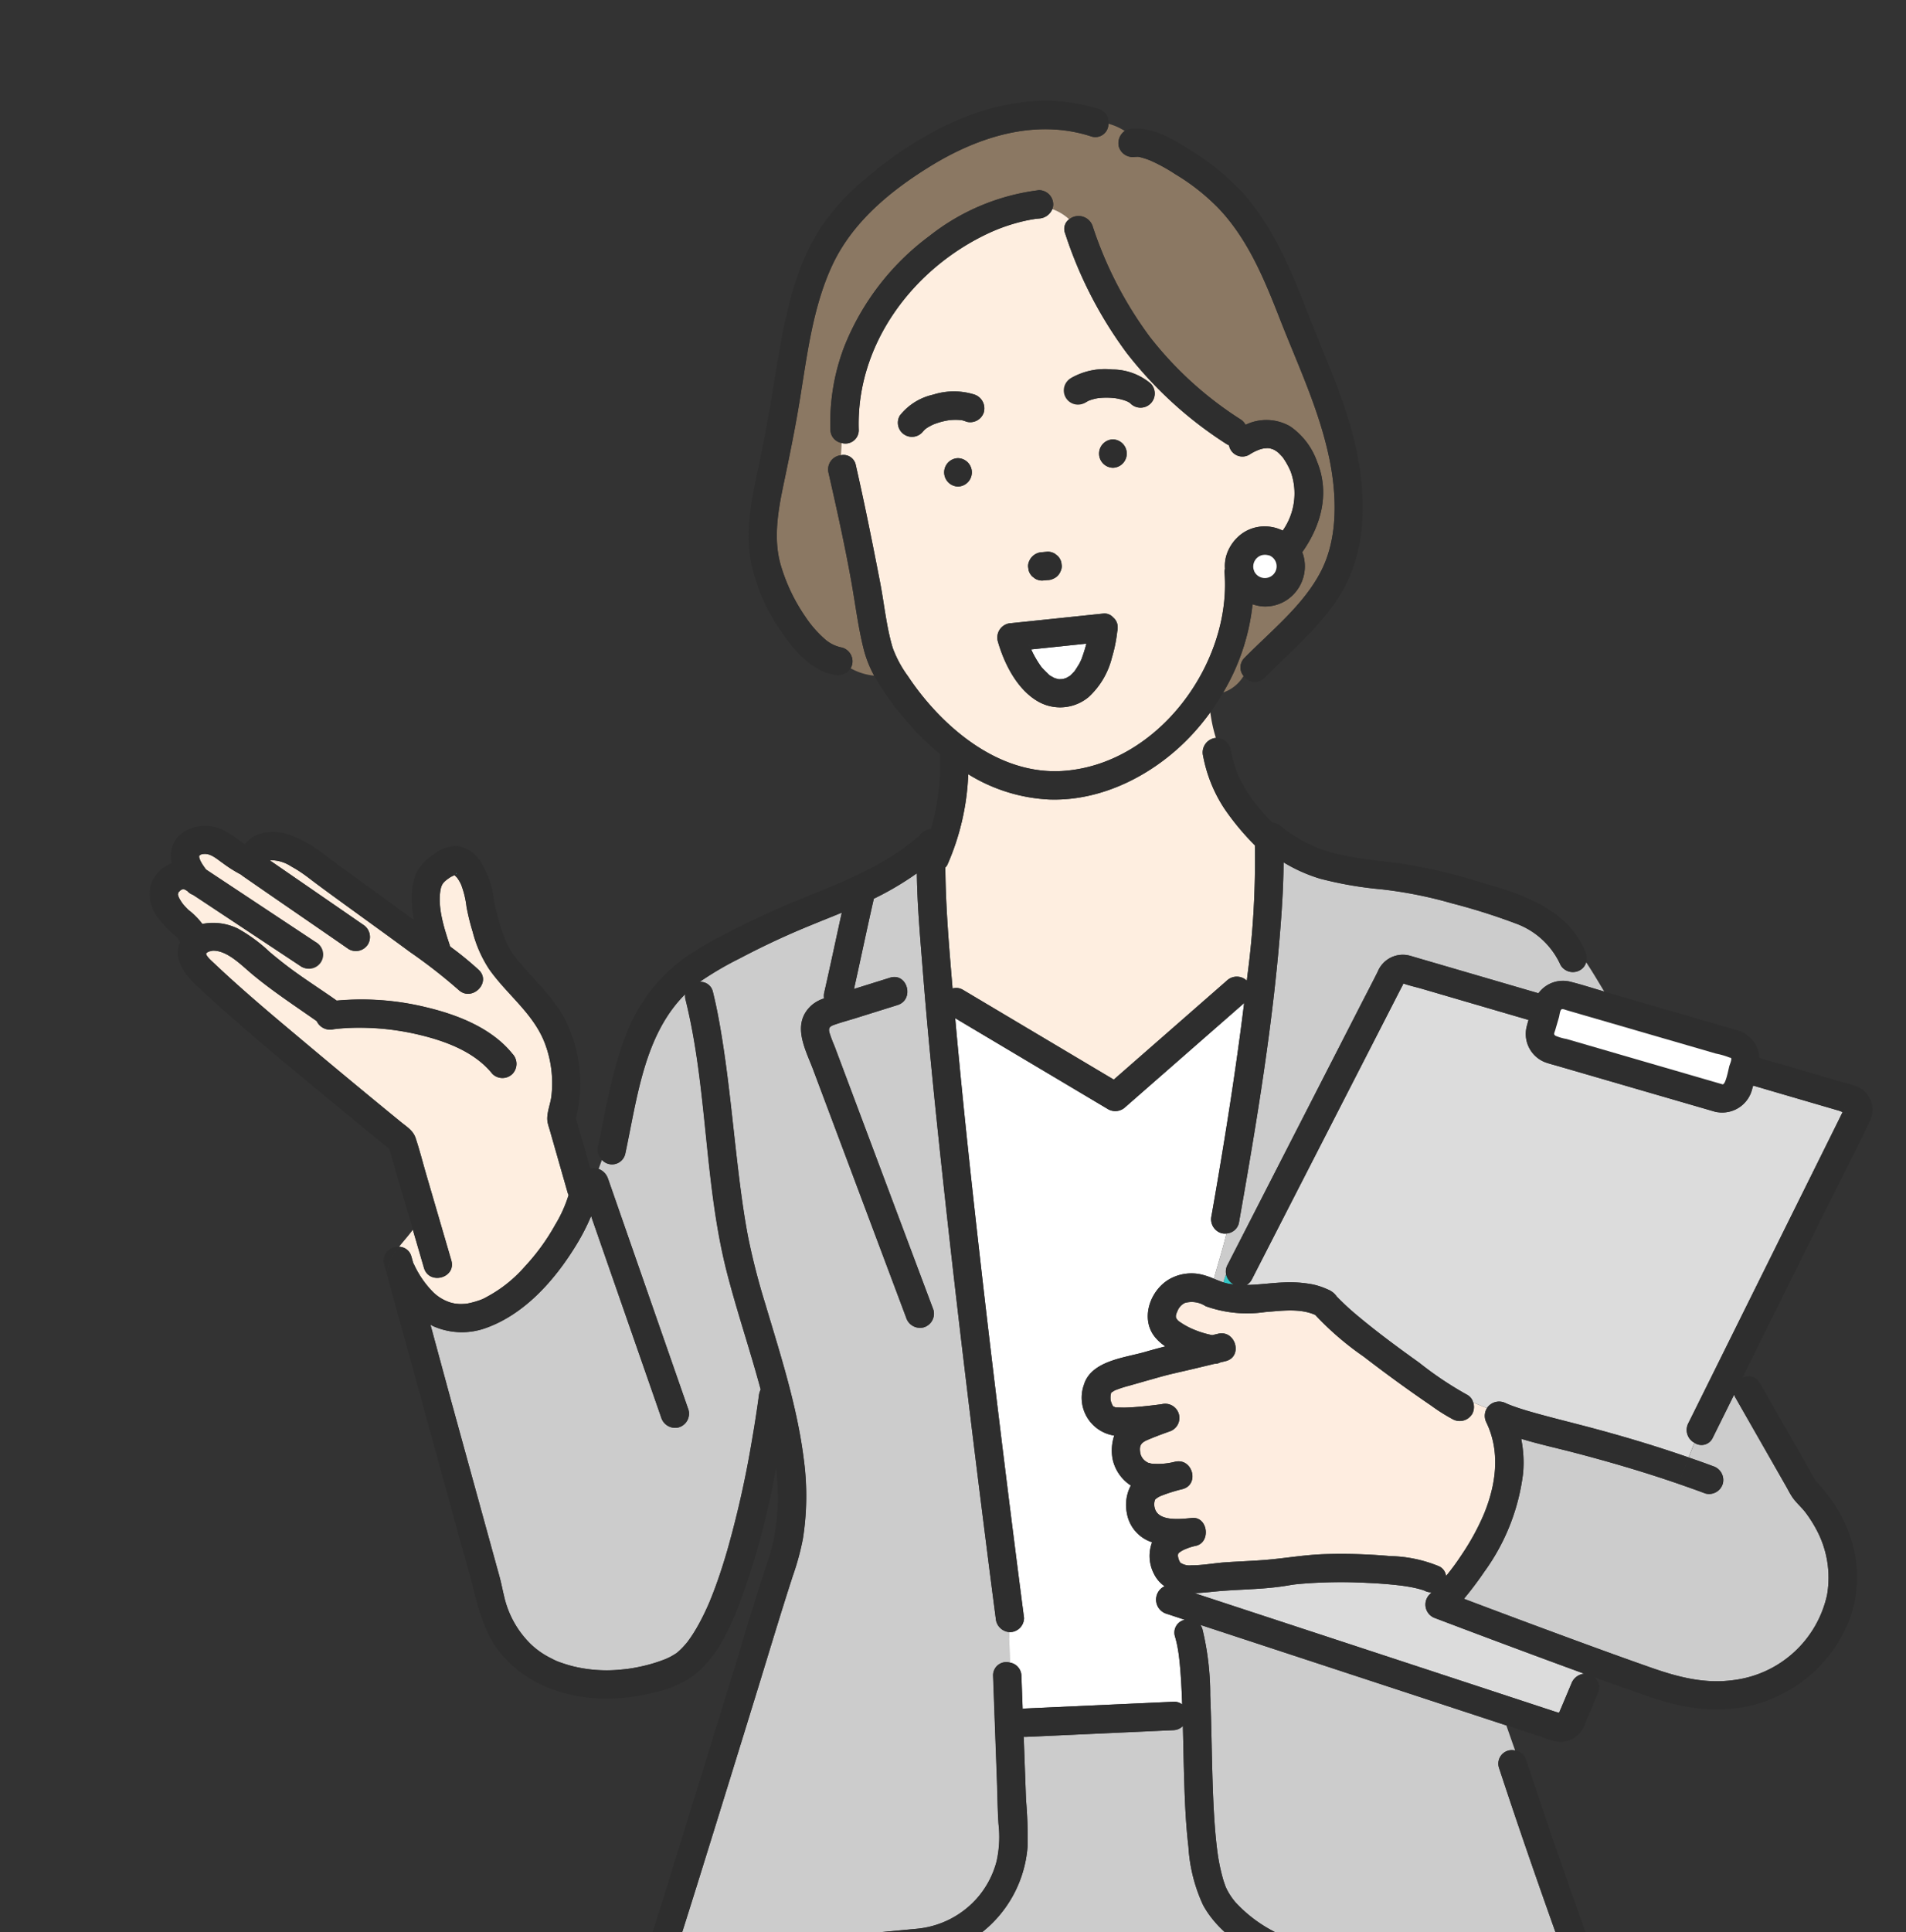 <svg xmlns="http://www.w3.org/2000/svg" xmlns:xlink="http://www.w3.org/1999/xlink" width="227" height="230" viewBox="0 0 227 230"><rect x="0" y="0" width="227" height="230" fill="#333333" stroke="none"/><defs><clipPath id="a"><rect width="227" height="230" transform="translate(1213 3827)" fill="#fff" stroke="#707070" stroke-width="1"/></clipPath><clipPath id="b"><rect width="205.185" height="246.706" fill="none"/></clipPath></defs><g transform="translate(-1213 -3827)" clip-path="url(#a)"><g transform="translate(1230.814 3839)"><g clip-path="url(#b)"><path d="M182.177,58.107c-.048.019-.1.04-.145.055l.1-.031.031-.017.013-.006" transform="translate(-70.28 -22.434)" fill="#33c8c8"/><path d="M170.671,105.592c-.033-.2-.088-.254-.082-.2a1.479,1.479,0,0,1,.067.167l.015.032" transform="translate(-65.862 -40.683)" fill="#33c8c8"/><path d="M182.328,58.058c.022-.008.044-.013.066-.02a.447.447,0,0,0-.126.042l.06-.023" transform="translate(-70.371 -22.408)" fill="#33c8c8"/><path d="M172.976,109.742c-.079-.1-.048-.061,0,0" transform="translate(-66.765 -42.345)" fill="#33c8c8"/><path d="M171.847,107.457c.1.151.2.3.3.446.037.053.077.106.115.158.017.021.033.041.047.056.274.31.563.584.858.871.007.007.01.014.017.02.049.032.1.061.141.087.143.093.3.161.444.254.088.025.174.06.262.083.066.018.133.031.2.049l.087.024c.147,0,.374-.018.411-.017.06-.013.12-.023.178-.038.1-.024.2-.066.294-.091.128-.077.262-.148.391-.224.017-.009.025-.011.039-.018.036-.03.071-.064.088-.082.131-.13.266-.254.389-.392.018-.021.046-.047.074-.073s.053-.077.074-.107c.1-.16.212-.317.309-.482a4.624,4.624,0,0,0,.5-.987c-.143.506.052-.146.1-.277.058-.161.114-.323.166-.486q.148-.465.267-.939a.213.213,0,0,1,.006-.023l-6.566.686c.079.168.152.339.238.5.177.341.367.675.573,1" transform="translate(-66.034 -40.643)" fill="#fff"/><path d="M231.437,291.565a1.71,1.71,0,0,1-.745-2.822c.088-.087.17-.18.257-.269a1.714,1.714,0,0,1-.826-.193l-.041-.023c-.064-.015-.134-.049-.2-.067-.221-.066-.441-.13-.665-.184-.563-.136-1.136-.232-1.71-.314l-.331-.043-.374-.042c-.392-.044-.786-.08-1.179-.114q-1.158-.1-2.319-.147a57.734,57.734,0,0,0-8.088.124c-.169.017-.337.035-.506.053-.023,0-.2.026-.281.036-.194.029-.387.062-.58.095-.853.142-1.713.245-2.574.317-1.821.154-3.648.2-5.469.344-.968.079-2.042.223-3.1.248l4.227,1.389,27.576,9.058,10.039,3.3,1.22.4c.047.015.224.052.365.1.118-.284.244-.565.362-.847l1.081-2.572a1.832,1.832,0,0,1,1.542-1.233q-2.166-.791-4.329-1.589-6.69-2.472-13.359-5" transform="translate(-78.264 -110.909)" fill="#dcdcdc"/><path d="M186.631,250.264c.053-.076.029-.043,0,0" transform="translate(-72.056 -96.606)" fill="#33c8c8"/><path d="M59.37,149.838c.044.034.074.053.069.025,0,.02.176-.387-.069-.025" transform="translate(-22.922 -57.792)" fill="#33c8c8"/><path d="M100.03,302.17c-.185.076-.078.034,0,0" transform="translate(-38.581 -116.664)" fill="#33c8c8"/><path d="M203.851,295.542a1.759,1.759,0,0,1,.245.5,33.268,33.268,0,0,1,.931,7.9c.146,3.4.17,6.805.279,10.207.048,1.506.11,3.012.209,4.517.047.723.1,1.446.172,2.167q.05.516.109,1.03c.017.152.036.3.054.455.009.064.014.106.017.138s.009.064.018.121a22.665,22.665,0,0,0,.675,3.259c.077.258.167.51.255.764.012.037.056.138.082.2s.055.123.085.183a7.775,7.775,0,0,0,1.106,1.647,16.6,16.6,0,0,0,4.458,3.386c.671.378,1.35.745,2.049,1.069l.055.025.023.009c.118.047.236.094.355.138.244.093.491.178.738.259a28.984,28.984,0,0,0,7.415,1.278,96.257,96.257,0,0,0,16.964-.621q1.721-.19,3.438-.42l.568-.078.64-.091q.572-.083,1.144-.17c.211-.033.421-.071.632-.1-2.468-6.894-4.87-13.814-7.155-20.771a1.607,1.607,0,0,1,1.928-2.038l-1.047-2.989-21.623-7.1-14.816-4.867" transform="translate(-78.704 -114.105)" fill="#ccc"/><path d="M140.226,238.446c-.006-.044-.011-.087-.017-.131q-.626-4.746-1.22-9.5-1.27-10.026-2.471-20.062-1.472-12.3-2.8-24.62c-.814-7.613-1.585-15.234-2.183-22.867-.3-3.795-.648-7.641-.7-11.47a36.077,36.077,0,0,1-5.124,3.024c0,.007,0,.013,0,.02-.816,3.567-1.559,7.151-2.357,10.723l4.28-1.338c2.082-.651,2.965,2.61.9,3.256l-5.036,1.575c-.855.267-1.734.5-2.575.8-.457.168-.632.373-.5.883a16.052,16.052,0,0,0,.6,1.6l1.444,3.848q2.119,5.65,4.239,11.3l6.111,16.29a1.7,1.7,0,0,1-1.179,2.077,1.735,1.735,0,0,1-2.077-1.179l-2.472-6.589-8.593-22.9c-.914-2.438-2.627-5.406-.24-7.638a4.209,4.209,0,0,1,1.533-.859,1.838,1.838,0,0,1,.021-.7c.724-3.164,1.394-6.339,2.09-9.509-2.133.873-4.281,1.709-6.387,2.645q-2.951,1.313-5.809,2.822a38.833,38.833,0,0,0-4.733,2.778,1.5,1.5,0,0,1,1.58,1.2c.292,1.177.537,2.364.753,3.558,1.045,5.8,1.546,11.7,2.248,17.549.324,2.694.68,5.387,1.188,8.054a81.491,81.491,0,0,0,2.052,7.986c1.818,6.11,3.8,12.194,4.59,18.545a32.692,32.692,0,0,1-.11,9.374,30.771,30.771,0,0,1-1.216,4.473c-1.509,4.648-2.9,9.336-4.343,14.005q-3.313,10.735-6.646,21.463-1.261,4.046-2.543,8.086c-.113.355-.22.721-.328,1.091.548-.04,1.1-.076,1.637-.127l7.331-.687,15.74-1.476c1.323-.124,2.645-.245,3.968-.372a10.921,10.921,0,0,0,7.021-3.5,10.735,10.735,0,0,0,2.453-4.545,13.309,13.309,0,0,0,.227-4.409c-.115-1.7-.125-3.409-.187-5.108l-.46-12.531a1.571,1.571,0,0,1,1.983-1.593l-.066-3.635a1.752,1.752,0,0,1-1.608-1.68" transform="translate(-39.453 -57.836)" fill="#ccc"/><path d="M33.311,194.008c.029.1.056.21.087.314.041.143.08.287.122.43.018.032.039.056.056.09a11.6,11.6,0,0,0,2.283,3.339,5.164,5.164,0,0,0,2.135,1.279,5.874,5.874,0,0,0,.61.13c.07,0,.314.026.386.029.219.007.439,0,.658-.014.086-.006.171-.015.256-.023l.031-.007a9.536,9.536,0,0,0,1.328-.349,4.555,4.555,0,0,0,.991-.435,15.974,15.974,0,0,0,4.564-3.636,25.3,25.3,0,0,0,3.594-4.935,15.86,15.86,0,0,0,1.616-3.578,1.87,1.87,0,0,1-.123-.311q-1.047-3.667-2.095-7.333c-.088-.309-.194-.618-.266-.932-.235-1.026.333-2.2.442-3.235a13.368,13.368,0,0,0-.864-6.453c-1.395-3.434-4.469-5.646-6.555-8.615a14.787,14.787,0,0,1-1.963-4.455,27.619,27.619,0,0,1-.731-2.952,10.935,10.935,0,0,0-.641-2.658,4.565,4.565,0,0,0-.454-.786c-.082-.115-.233-.238-.338-.359-.149.093-.409.193-.5.257-.8.541-1.052.791-1.184,1.6-.342,2.106.488,4.6,1.172,6.662a39.031,39.031,0,0,1,3.384,2.763c1.591,1.489-.8,3.871-2.388,2.388a63.585,63.585,0,0,0-5.8-4.52c-3.445-2.543-6.935-5.025-10.386-7.562-.537-.395-1.071-.793-1.6-1.2l-.085-.066-.042-.031c-.079-.059-.158-.118-.237-.176-.171-.125-.344-.248-.519-.367a14.943,14.943,0,0,0-1.279-.785,4.393,4.393,0,0,0-2.5-.729c.018,0,0,0-.033.015,3.7,2.556,7.4,5.095,11.1,7.655a1.722,1.722,0,0,1,.606,2.31,1.7,1.7,0,0,1-2.31.605c-4.19-2.9-8.4-5.778-12.588-8.684A2.1,2.1,0,0,1,13,148.5a16.019,16.019,0,0,1-2.13-1.34c-.767-.535-1.5-1.228-2.36-1.111a.729.729,0,0,0-.519.224c.06-.045.051.212,0,.063a4.947,4.947,0,0,0,.176.5,5.256,5.256,0,0,0,.284.494c.025.041.252.362.274.4.047.059.1.115.145.171l0,0,1.092.723,11.93,7.9a1.689,1.689,0,1,1-1.7,2.915l-1.753-1.162-7.369-4.882-3.114-2.063L7.28,150.9a1.645,1.645,0,0,1-.655-.435l-.013-.015-.053-.035c-.07-.045-.142-.087-.215-.126l-.04-.02-.157-.041H6.14l-.054,0c-.037.012-.081.026-.123.037L5.9,150.3a.326.326,0,0,1-.107.064c-.1.092-.217.214-.222.219s-.017.021-.026.031l-.008.016a.456.456,0,0,1-.05.191c0,.006,0,.014,0,.021.014.064.027.128.045.19.014.044.03.09.046.135.034.068.066.138.1.2a5.474,5.474,0,0,0,.352.553l.019.026,0,.006c.072.082.141.167.213.249.15.169.306.332.468.489a8.674,8.674,0,0,1,1.669,1.678,6.715,6.715,0,0,1,4.243.562,18.717,18.717,0,0,1,3.8,2.8c.946.793,1.911,1.561,2.911,2.284,1.656,1.2,3.381,2.3,5.049,3.482a32.381,32.381,0,0,1,10.684.8c3.714.884,7.782,2.472,10.245,5.533a1.729,1.729,0,0,1,0,2.388,1.7,1.7,0,0,1-2.388,0c-2.1-2.613-5.493-3.888-8.755-4.665a30.584,30.584,0,0,0-5.471-.789c-.839-.045-1.68-.057-2.52-.031-.424.014-.848.037-1.271.072-.187.016-.373.035-.559.054l-.22.026-.13.019a1.758,1.758,0,0,1-2-.969c-2.578-1.808-5.2-3.526-7.633-5.541-1.338-1.108-3.042-2.922-4.785-2.842.02.009-.261.058-.4.091-.039.02-.118.056-.135.065-.088.044-.221.191-.21.125h0c-.088.311.643.933.883,1.16,3.7,3.512,7.651,6.778,11.558,10.058q5.347,4.488,10.757,8.9c.7.57,1.446,1.006,1.743,1.9.479,1.44.854,2.924,1.279,4.38l2.974,10.185c.611,2.093-2.648,2.979-3.256.9l-.533-1.828-.788-2.7c-.52.712-1.108,1.351-1.631,2.015a1.539,1.539,0,0,1,1.457,1.189" transform="translate(-2.118 -56.383)" fill="#feeee0"/><path d="M208.644,227.572a5.313,5.313,0,0,0-.32.957,5.175,5.175,0,0,0,.6.156c.205.039.413.063.622.087a1.836,1.836,0,0,1-.9-1.2" transform="translate(-80.431 -87.862)" fill="#33c8c8"/><path d="M187.993,202.35a1.736,1.736,0,0,1-1.179-2.077q.855-4.842,1.64-9.7c.836-5.192,1.606-10.4,2.245-15.618l-1.507,1.319-12.639,11.06a1.736,1.736,0,0,1-2.046.264l-2.365-1.408-15.855-9.433c.6,6.722,1.289,13.436,2.02,20.144q1.331,12.209,2.814,24.4,1.152,9.549,2.367,19.09.495,3.883,1,7.765a1.7,1.7,0,0,1-1.688,1.688c-.028,0-.053-.007-.08-.008l.066,3.635a1.629,1.629,0,0,1,1.394,1.593l.013.34q.065,1.793.131,3.585a1.869,1.869,0,0,1,.352-.051l2.234-.1,15.362-.7a1.517,1.517,0,0,1,1.053.32c-.018-.487-.034-.974-.056-1.461-.06-1.293-.138-2.586-.279-3.873-.018-.172-.039-.343-.061-.515-.01-.077-.029-.211-.033-.238-.036-.228-.072-.457-.114-.684a13.208,13.208,0,0,0-.306-1.3,1.561,1.561,0,0,1,1.158-2.01l-2.249-.739a1.761,1.761,0,0,1-.157-3.252,3.909,3.909,0,0,1-1.3-1.553,4.6,4.6,0,0,1-.184-3.684,4.411,4.411,0,0,1-3.009-3.489,4.951,4.951,0,0,1,.477-3.266,4.987,4.987,0,0,1-2.179-3.186,5.623,5.623,0,0,1,.2-2.759,4.56,4.56,0,0,1-3.617-6.019c.853-2.9,4.868-3.234,7.32-3.948.791-.231,1.588-.443,2.388-.648a5.611,5.611,0,0,1-1.248-1.123c-1.821-2.272-.483-5.8,1.974-7.012a5.336,5.336,0,0,1,3.612-.413,8.973,8.973,0,0,1,1.44.494c.471-1.753,1.055-3.533,1.492-5.393a1.613,1.613,0,0,1-.594-.039" transform="translate(-60.34 -67.55)" fill="#fff"/><path d="M166.886,128.971a20.148,20.148,0,0,1-9.782-3.017,29.358,29.358,0,0,1-2.472,10.745,1.214,1.214,0,0,1-.255.356c.034,4.805.46,9.624.861,14.4a1.544,1.544,0,0,1,1.271.182l2.366,1.407,15.561,9.258.818-.716,12.639-11.059a1.721,1.721,0,0,1,2.388,0c.023-.209.052-.419.075-.628a103.568,103.568,0,0,0,.885-15.489,30.847,30.847,0,0,1-3.586-4.3,17.132,17.132,0,0,1-2.578-6.341,1.733,1.733,0,0,1,1.179-2.077,1.377,1.377,0,0,1,.341-.06,17.809,17.809,0,0,1-.663-3.044,28.69,28.69,0,0,1-2.052,2.516c-4.275,4.671-10.541,8.039-16.994,7.861" transform="translate(-59.602 -45.787)" fill="#feeee0"/><path d="M187.443,44.114c-1.2-5.685-3.723-10.992-5.83-16.377-1.838-4.7-3.825-9.579-7.374-13.271a25.421,25.421,0,0,0-5.1-4.008,20.507,20.507,0,0,0-2.97-1.629,8.95,8.95,0,0,0-1.233-.4c-.074-.018-.149-.032-.224-.044h-.044c-.15,0-.532.042-.176-.02a1.726,1.726,0,0,1-2.077-1.179,1.794,1.794,0,0,1,.7-1.877,6.76,6.76,0,0,0-1.941-.854,1.558,1.558,0,0,1-2.058,1.5c-6.606-2.152-13.442.033-19.152,3.549-4.754,2.927-9.283,6.647-11.68,11.793-2.355,5.055-3.011,10.839-3.906,16.284-.551,3.348-1.235,6.652-1.93,9.972-.63,3.017-1.173,6.252-.343,9.285a21.415,21.415,0,0,0,2.969,6.288A13.311,13.311,0,0,0,127.29,65.7a4.336,4.336,0,0,0,2.172,1.113,1.7,1.7,0,0,1,1.179,2.076,1.647,1.647,0,0,1-.166.387,7.117,7.117,0,0,0,2.8.879,13.659,13.659,0,0,1-1.208-3.009c-.684-2.661-1.017-5.437-1.5-8.142-.78-4.359-1.743-8.691-2.728-13.008a1.7,1.7,0,0,1,1.492-2.081c.021-.486.05-.971.076-1.457a1.613,1.613,0,0,1-1.336-1.581,25.277,25.277,0,0,1,1.64-9.865,30.364,30.364,0,0,1,10.138-13.185,26.169,26.169,0,0,1,13.067-5.465,1.7,1.7,0,0,1,1.688,1.688,1.623,1.623,0,0,1-.1.559,5.913,5.913,0,0,1,2.017,1.214,1.772,1.772,0,0,1,2.769.791,46.3,46.3,0,0,0,6.812,13.2,42.925,42.925,0,0,0,10.826,9.843,1.694,1.694,0,0,1,.587.64,5.677,5.677,0,0,1,5.316.188,8.567,8.567,0,0,1,3.194,4.18c1.57,3.807.462,7.657-1.767,10.808a1.951,1.951,0,0,1,.085.19,4.81,4.81,0,0,1-2.114,5.612,4.677,4.677,0,0,1-2.728.637,5.228,5.228,0,0,1-1.152-.252,25.88,25.88,0,0,1-3.5,10.5,4.521,4.521,0,0,0,2.424-1.966,1.582,1.582,0,0,1,.121-2.157c3.213-3.271,7.012-6.262,9.1-10.3,2.071-4.017,1.9-9.168.957-13.614" transform="translate(-46.983 -1.722)" fill="#8b7863"/><path d="M159.3,20.989a1.818,1.818,0,0,1-1.585,1.129q-.2.019-.4.042c-.06.008-.146.02-.181.026-.244.041-.487.082-.729.13-.559.112-1.113.25-1.66.411a21.29,21.29,0,0,0-3.107,1.171c-8.952,4.21-15.716,13.191-15.393,23.359a1.584,1.584,0,0,1-2.041,1.581c-.026.486-.055.972-.076,1.457a1.484,1.484,0,0,1,1.764,1.183c1.054,4.617,1.98,9.253,2.883,13.9.506,2.607.749,5.309,1.513,7.857a13.615,13.615,0,0,0,1.813,3.362,31.866,31.866,0,0,0,2.812,3.637c3.98,4.436,9.464,8.061,15.652,7.646,11.284-.757,20.084-12.755,19.246-23.622a1.314,1.314,0,0,1,.049-.44,4.386,4.386,0,0,1,.245-1.829,5.067,5.067,0,0,1,1.863-2.419,4.651,4.651,0,0,1,2.689-.8,4.856,4.856,0,0,1,2.081.5,7.675,7.675,0,0,0,.964-6.989c-.015-.039-.029-.076-.042-.107-.058-.126-.114-.252-.176-.376a8.877,8.877,0,0,0-.448-.809c-.078-.125-.16-.247-.244-.368a.577.577,0,0,1-.055-.086c-.018-.018-.045-.045-.095-.1-.119-.126-.239-.252-.36-.376-.03-.031-.151-.13-.2-.173-.095-.065-.19-.128-.289-.188-.05-.029-.169-.083-.22-.108a3.977,3.977,0,0,0-.436-.125h0c-.091-.007-.182-.012-.274-.012-.007,0-.274.024-.319.021a4.458,4.458,0,0,0-.5.122,5.544,5.544,0,0,0-1.26.619,1.621,1.621,0,0,1-2.442-1.1,1.847,1.847,0,0,1-.325-.169,47.2,47.2,0,0,1-11.893-10.864,49.477,49.477,0,0,1-7.3-14.195,1.421,1.421,0,0,1,.487-1.688,5.911,5.911,0,0,0-2.017-1.213M148.071,54.027a1.689,1.689,0,0,1,0-3.377,1.689,1.689,0,0,1,0,3.377m3.089-8.894a1.7,1.7,0,0,1-2.077,1.179,4,4,0,0,0-.646-.2c-.015,0-.042,0-.1,0-.074,0-.148-.012-.223-.016q-.227-.012-.456-.008c-.155,0-.311.01-.465.023-.066,0-.132.012-.2.019-.3.054-.6.109-.894.188a8.912,8.912,0,0,0-.917.3l-.1.043q-.192.09-.379.192c-.13.071-.256.147-.379.228l-.077.053c-.076.066-.152.13-.222.2-.029.031-.056.067-.087.1a.2.2,0,0,1-.02.016,1.678,1.678,0,0,1-2.781-1.868,6.966,6.966,0,0,1,3.971-2.491,8.145,8.145,0,0,1,4.865-.026,1.735,1.735,0,0,1,1.179,2.077m5.406,17.742a1.732,1.732,0,0,1,1.543-1.038l.08-.008.556-.053a1.677,1.677,0,0,1,.852.231l.341.264a1.687,1.687,0,0,1,.435.745c.02.15.04.3.06.449a1.275,1.275,0,0,1-.145.651,1.522,1.522,0,0,1-.893.892,1.273,1.273,0,0,1-.65.146l-.08.008-.556.053a1.681,1.681,0,0,1-.852-.231l-.342-.264a1.686,1.686,0,0,1-.434-.745q-.03-.225-.06-.449a1.263,1.263,0,0,1,.146-.651m10.474,8.381A17.533,17.533,0,0,1,166.4,74.4a9.471,9.471,0,0,1-2.766,4.678,5.3,5.3,0,0,1-6.081.505c-2.462-1.441-3.992-4.494-4.746-7.158a1.713,1.713,0,0,1,1.627-2.137l1.381-.144,9.588-1a1.38,1.38,0,0,1,1.14.454,1.53,1.53,0,0,1,.548,1.234,1.46,1.46,0,0,1-.048.427m-.523-19.467a1.689,1.689,0,0,1,0-3.377,1.689,1.689,0,0,1,0,3.377m-4.941-10.7a8.108,8.108,0,0,1,4.874-1,7.125,7.125,0,0,1,4.556,1.661,1.688,1.688,0,0,1-2.388,2.388c-.021-.021-.043-.041-.065-.061-.08-.049-.157-.1-.239-.145-.044-.024-.09-.045-.134-.068-.1-.037-.207-.079-.312-.112a7.438,7.438,0,0,0-.916-.225l-.173-.029c-.142-.014-.284-.029-.425-.039a9.455,9.455,0,0,0-1.03-.011c-.172.008-.343.024-.514.039-.046.007-.092.014-.138.023a6.114,6.114,0,0,0-.859.223c.018,0-.017.017-.169.066-.123.064-.244.13-.361.2a1.689,1.689,0,0,1-1.7-2.915" transform="translate(-51.788 -8.104)" fill="#feeee0"/><path d="M250.073,160.5a1.7,1.7,0,0,1-2.31-.606,9.331,9.331,0,0,0-5.331-4.949,73.886,73.886,0,0,0-7.6-2.4,50.911,50.911,0,0,0-8.382-1.67,44.657,44.657,0,0,1-7.332-1.27,18.755,18.755,0,0,1-4.351-1.945c0,1.961-.1,3.924-.23,5.879-.848,12.439-2.927,24.821-5.092,37.088a1.627,1.627,0,0,1-1.483,1.219c-.436,1.86-1.021,3.639-1.492,5.393.375.155.75.312,1.139.433a5.279,5.279,0,0,1,.32-.957,1.658,1.658,0,0,1,.164-1.115l.372-.726,6.834-13.338,8.583-16.749c.7-1.373,1.422-2.739,2.111-4.119a3.224,3.224,0,0,1,3.634-1.933c.228.05.45.122.674.187l11.5,3.358,3.328.972A3.61,3.61,0,0,1,249,161.9c1.33.335,2.644.761,3.96,1.149-.695-1.141-1.379-2.324-2.153-3.478a1.546,1.546,0,0,1-.731.928" transform="translate(-79.715 -57.013)" fill="#ccc"/><path d="M75.633,195.192l1.2,3.445,5.148,14.78,3.244,9.314a1.7,1.7,0,0,1-1.179,2.077,1.729,1.729,0,0,1-2.076-1.179q-.6-1.722-1.2-3.445L75.621,205.4q-1-2.874-2-5.749a25.458,25.458,0,0,1-1.921,3.687c-2.465,3.979-5.976,7.934-10.474,9.585a8.416,8.416,0,0,1-6.392-.161c-.12-.054-.23-.124-.347-.184.937,3.431,1.858,6.867,2.8,10.294l5.43,19.722c.206.748.342,1.5.528,2.251a11.519,11.519,0,0,0,3.173,5.758,9.581,9.581,0,0,0,2.47,1.713,6.561,6.561,0,0,0,1.227.528c.456.161.919.3,1.387.416a16.851,16.851,0,0,0,5.777.37c.246-.021.491-.049.735-.079.061-.01.393-.058.466-.07q.68-.112,1.352-.269a18.362,18.362,0,0,0,2.42-.737c.087-.033.173-.068.258-.1l0,0c.173-.079.345-.156.514-.242a8.777,8.777,0,0,0,.8-.48c.083-.073.169-.144.252-.218.114-.1.223-.208.331-.317a11.34,11.34,0,0,0,.762-.866l0-.006.042-.061c.062-.091.129-.179.192-.268.115-.167.229-.336.339-.507.244-.379.473-.769.691-1.163.468-.847.883-1.723,1.267-2.612.034-.082.1-.242.1-.247.052-.128.1-.257.156-.386q.141-.353.275-.707.276-.726.53-1.459c.378-1.093.726-2.2,1.05-3.308a119.578,119.578,0,0,0,2.895-12.8q.38-2.17.7-4.348.055-.378.108-.758l.031-.225c.015-.12.032-.24.047-.36a2.357,2.357,0,0,1,.218-.741c-1.239-4.612-2.778-9.141-3.979-13.765-2.776-10.688-2.314-21.949-4.973-32.658a1.734,1.734,0,0,1-.038-.64c-4.92,4.875-5.726,12.445-7.148,19.034a1.612,1.612,0,0,1-2.762.7c-.135.359-.265.716-.395,1.075a1.847,1.847,0,0,1,1.106,1.147" transform="translate(-21.036 -66.882)" fill="#ccc"/><path d="M205.574,345.169a1.915,1.915,0,0,1,.032-.327q-2.165.265-4.332.478a81.321,81.321,0,0,1-17.589.178,26.142,26.142,0,0,1-7.707-1.931c-3.335-1.51-6.933-3.809-8.721-7.111a19.175,19.175,0,0,1-1.74-6.932c-.358-3.054-.459-6.137-.54-9.209-.046-1.723-.078-3.445-.12-5.169a1.624,1.624,0,0,1-1.132.5l-2.233.1-15.362.7a1.762,1.762,0,0,1-.231-.012q.138,3.754.276,7.508a52.1,52.1,0,0,1,.187,5.52,14.379,14.379,0,0,1-5.809,10.533,14.777,14.777,0,0,1-7.611,2.7l-4.694.44-16.43,1.54-3.572.335V366.27h98.717a1.944,1.944,0,0,1-.542-1.213c-.549-6.608-.84-13.257-.847-19.887" transform="translate(-41.792 -121.673)" fill="#ccc"/><path d="M229.482,246.251a1.731,1.731,0,0,1-2.31.605,21.848,21.848,0,0,1-2.576-1.629c-2.737-1.857-5.414-3.81-8.034-5.829a35.388,35.388,0,0,1-5.754-4.954c-1.836-.823-4.066-.49-6-.341a14.65,14.65,0,0,1-7.057-.7,3.013,3.013,0,0,0-2.462-.393,1.765,1.765,0,0,0-.9.987,1.909,1.909,0,0,0-.186.553,1.857,1.857,0,0,1,.011.208,1.187,1.187,0,0,0,.492.54,8.647,8.647,0,0,0,1.726.923,11.087,11.087,0,0,0,1.467.486c.187.048.376.089.564.131l.074.014.684-.161c2.115-.508,3.009,2.748.9,3.256l-.643.154a1.3,1.3,0,0,1-.669.161l-2.754.661c-1.187.285-2.393.53-3.57.858-1.284.357-2.567.726-3.85,1.091a14,14,0,0,0-1.724.564c-.02.009-.259.174-.4.245-.018.058-.037.114-.05.173,0,.019-.023.123-.031.16a2.9,2.9,0,0,0,0,.57,2.729,2.729,0,0,0,.247.657c.289.349.006,0,.287.194a.286.286,0,0,0,.094.026h.028c.4,0,.8.024,1.2.01,1.022-.034,2.042-.136,3.059-.254.207-.024.413-.049.62-.076l.34-.044.232-.033a1.69,1.69,0,0,1,.9,3.256c-.854.3-1.707.622-2.542.974s-1.083.667-.93,1.593a1.564,1.564,0,0,0,.6.95,2.195,2.195,0,0,0,.366.224c-.023-.028.32.066.268.074a8.143,8.143,0,0,0,2.879-.208c2.112-.516,3,2.717.9,3.256a19.294,19.294,0,0,0-2.548.8,2.322,2.322,0,0,0-.7.44,1.616,1.616,0,0,0-.058.955c.367,1.7,3.026,1.378,4.451,1.238,1.911-.187,2.281,2.926.449,3.316a6.146,6.146,0,0,0-1.205.379,2.942,2.942,0,0,0-.853.5.626.626,0,0,0-.068.317,1.985,1.985,0,0,0,.279.8,1.9,1.9,0,0,0,1.327.322c1.331.011,2.661-.255,3.986-.349,1.65-.117,3.3-.165,4.952-.3,2.357-.2,4.657-.615,7.031-.677a65.683,65.683,0,0,1,7.718.234,16.032,16.032,0,0,1,5.8,1.211,1.435,1.435,0,0,1,.839,1.168,28.223,28.223,0,0,0,1.864-2.539,28.755,28.755,0,0,0,2.635-4.8c1.443-3.478,2.014-7.4.32-10.929a1.735,1.735,0,0,1,.061-1.724l-1.632-.674a1.779,1.779,0,0,1-.135,1.382" transform="translate(-71.968 -89.906)" fill="#feede0"/><path d="M283.358,186.3l-1.922-.561-6.24-1.823-2.04-.6c-.033.1-.066.208-.1.309a3.673,3.673,0,0,1-4.071,2.867,1.844,1.844,0,0,1-.394-.07l-12.785-3.714-6.034-1.752c-.381-.111-.768-.208-1.145-.333a3.615,3.615,0,0,1-2.413-4.46c.056-.219.12-.441.179-.662l-6.822-1.993-5.9-1.725c-.713-.208-1.48-.368-2.184-.626-.012.03-.026.068-.042.118a2.735,2.735,0,0,1-.182.355l-.866,1.688-3.228,6.3-8.836,17.244-4.875,9.514a1.555,1.555,0,0,1-.64.677c1.457-.024,2.933-.243,4.359-.3a14.656,14.656,0,0,1,3.506.231,8.407,8.407,0,0,1,1.763.583,2.457,2.457,0,0,1,.774.468c.586.586.231.282.087.114.026.029.047.063.074.091a30.79,30.79,0,0,0,2.343,2.21c2.5,2.112,4.969,3.93,7.68,5.873a41.8,41.8,0,0,0,5.668,3.792,1.469,1.469,0,0,1,.74.928l1.632.674a1.735,1.735,0,0,1,2.249-.586c.051.024.243.106.3.13.1.041.2.081.3.119.3.113.6.218.9.318.7.232,1.408.438,2.119.637,1.836.511,3.686.969,5.53,1.45,4.256,1.109,8.471,2.352,12.621,3.8l.686-1.745a1.731,1.731,0,0,1-.731-2.308l.319-.642,6.2-12.5,8.535-17.2,2.881-5.808c.15-.3.3-.61.449-.915-.166-.061-.331-.133-.449-.168" transform="translate(-82.167 -66.083)" fill="#dcdcdc"/><path d="M284.638,259.405a1.726,1.726,0,0,1,1.179,2.077,1.7,1.7,0,0,1-2.077,1.179c-1.071-.4-2.149-.782-3.229-1.155l-.254.646.254-.646c-4.114-1.42-8.29-2.64-12.5-3.736-2.049-.533-4.161-.995-6.209-1.618a14.267,14.267,0,0,1,.228,4.1,25.125,25.125,0,0,1-4.6,11.7c-.756,1.109-1.572,2.2-2.445,3.246q6.283,2.373,12.583,4.695c3.226,1.187,6.456,2.364,9.7,3.5,3.217,1.127,6.4,1.965,9.836,1.483a13.04,13.04,0,0,0,11.127-10.133,12.059,12.059,0,0,0-1.244-7.74,15.306,15.306,0,0,0-1.331-2.093c-.487-.639-1.147-1.185-1.59-1.856-.274-.414-.5-.871-.744-1.3l-6.007-10.512a1.9,1.9,0,0,1-.153-.343l-2.543,5.126a1.471,1.471,0,0,1-2.184.6l-.686,1.745c.967.336,1.933.673,2.892,1.035" transform="translate(-98.445 -96.867)" fill="#ccc"/><path d="M328.946,194.985a.321.321,0,0,0-.1.2c.026-.053.056-.166.1-.2" transform="translate(-126.963 -75.281)" fill="#33c8c8"/><path d="M329.057,196.243a.151.151,0,0,0,.168.029c-.014.006-.044-.02-.059-.017a.722.722,0,0,1-.109-.012" transform="translate(-127.044 -75.767)" fill="#33c8c8"/><path d="M270.191,398.9a1.778,1.778,0,0,0,1.16-.475h-2.305a1.587,1.587,0,0,0,1.146.475" transform="translate(-103.874 -153.825)" fill="#2e2e2e"/><path d="M102.745,398.9a1.689,1.689,0,0,0,3.377,0v-.479h-3.377Z" transform="translate(-39.668 -153.825)" fill="#2e2e2e"/><path d="M45.463,224.324l.334,1.212a5.917,5.917,0,0,1,1.465-3.3,1.664,1.664,0,0,0-1.8,2.087" transform="translate(-17.526 -85.802)" fill="#2e2e2e"/><path d="M199.641,140.64c1.741-3.509,3.561-6.991,5.228-10.537a3,3,0,0,0-1.8-4.223c-.247-.084-.5-.147-.754-.22l-4.506-1.316-6.071-1.773a3.646,3.646,0,0,0-2.688-3.3c-.511-.158-1.029-.3-1.543-.448l-14.045-4.079-.223-.066c.495.812,1,1.6,1.552,2.343-.554-.739-1.057-1.531-1.552-2.343-1.317-.387-2.631-.814-3.961-1.149a3.607,3.607,0,0,0-3.87,1.355l-3.328-.972-11.5-3.358c-.224-.065-.446-.137-.673-.187a3.225,3.225,0,0,0-3.634,1.933c-.689,1.38-1.407,2.747-2.111,4.119l-8.582,16.749L128.75,146.5l-.373.726a1.657,1.657,0,0,0-.163,1.115,3.217,3.217,0,0,1,.659-.937,3.217,3.217,0,0,0-.659.937,1.839,1.839,0,0,0,.9,1.2c-.208-.024-.416-.048-.622-.087a5.313,5.313,0,0,1-.6-.156,4.039,4.039,0,0,1-1.047,2.158,4.039,4.039,0,0,0,1.047-2.158c-.389-.122-.763-.279-1.139-.434-.233.868-.44,1.73-.583,2.592.144-.862.351-1.724.583-2.592a8.932,8.932,0,0,0-1.44-.494,5.334,5.334,0,0,0-3.612.413c-2.458,1.214-3.8,4.74-1.974,7.012a5.609,5.609,0,0,0,1.247,1.123c-.8.205-1.6.417-2.388.648-2.453.714-6.466,1.045-7.32,3.948a4.56,4.56,0,0,0,3.617,6.019,5.623,5.623,0,0,0-.2,2.759,4.987,4.987,0,0,0,2.179,3.186,4.951,4.951,0,0,0-.477,3.266,4.411,4.411,0,0,0,3.008,3.489,4.606,4.606,0,0,0,.184,3.683,3.9,3.9,0,0,0,1.3,1.553,1.761,1.761,0,0,0,.157,3.252l2.25.739a1.561,1.561,0,0,0-1.158,2.01,13.205,13.205,0,0,1,.306,1.3c.042.227.078.456.114.684,0,.028.023.161.033.238.021.172.042.343.061.515.141,1.287.219,2.58.279,3.873.023.487.039.974.056,1.461a1.516,1.516,0,0,0-1.053-.32l-15.363.7-2.233.1a1.86,1.86,0,0,0-.352.051q-.066-1.792-.132-3.585c0-.113-.008-.227-.012-.339a1.629,1.629,0,0,0-1.394-1.593l.131,7.261-.131-7.261a1.571,1.571,0,0,0-1.983,1.593l.46,12.53c.062,1.7.072,3.412.187,5.109a13.309,13.309,0,0,1-.227,4.409,10.742,10.742,0,0,1-2.453,4.545,10.924,10.924,0,0,1-7.021,3.5c-1.322.126-2.645.248-3.967.372L71.7,228.1l-7.331.688c-.54.05-1.088.087-1.637.126.107-.37.214-.736.328-1.09.861-2.691,1.7-5.389,2.543-8.086q3.345-10.725,6.645-21.463c1.441-4.669,2.835-9.357,4.343-14.006a30.673,30.673,0,0,0,1.216-4.473,32.688,32.688,0,0,0,.11-9.373c-.786-6.352-2.771-12.435-4.59-18.546a81.585,81.585,0,0,1-2.052-7.986c-.507-2.667-.864-5.359-1.187-8.054-.7-5.852-1.2-11.744-2.249-17.548-.215-1.193-.46-2.381-.752-3.558a1.5,1.5,0,0,0-1.58-1.2,38.831,38.831,0,0,1,4.733-2.778q2.857-1.507,5.809-2.822c2.106-.937,4.254-1.772,6.387-2.645-.7,3.169-1.367,6.345-2.09,9.509a1.835,1.835,0,0,0-.021.7,4.2,4.2,0,0,0-1.534.859c-2.386,2.232-.674,5.2.241,7.637l8.593,22.9q1.236,3.295,2.472,6.59a1.735,1.735,0,0,0,2.077,1.179,1.7,1.7,0,0,0,1.179-2.076l-6.111-16.29L83,124.995q-.721-1.924-1.443-3.847a15.909,15.909,0,0,1-.6-1.6c-.13-.51.045-.715.5-.883.84-.309,1.72-.538,2.574-.8l5.037-1.575c2.067-.646,1.184-3.906-.9-3.256l-4.28,1.338c.8-3.571,1.541-7.155,2.357-10.723,0-.006,0-.013,0-.019A36.165,36.165,0,0,0,91.38,100.6c.049,3.828.4,7.675.7,11.47.6,7.633,1.369,15.253,2.183,22.867q1.317,12.318,2.8,24.62,1.2,10.035,2.472,20.062.6,4.749,1.22,9.5c.006.044.012.087.017.131a1.752,1.752,0,0,0,1.608,1.68l-.074-4.138.074,4.138c.028,0,.052.008.08.008a1.7,1.7,0,0,0,1.688-1.688q-.511-3.881-1-7.765-1.215-9.54-2.367-19.09-1.471-12.192-2.814-24.4c-.731-6.708-1.423-13.422-2.02-20.144l15.854,9.433,2.366,1.408a1.736,1.736,0,0,0,2.046-.264l12.639-11.06,1.507-1.319c-.639,5.221-1.409,10.425-2.245,15.618q-.783,4.854-1.64,9.7a1.736,1.736,0,0,0,1.179,2.077,1.613,1.613,0,0,0,.594.039,21.056,21.056,0,0,0,.626-4.846,21.056,21.056,0,0,1-.626,4.846,1.627,1.627,0,0,0,1.483-1.219c2.164-12.267,4.243-24.649,5.092-37.088.133-1.955.23-3.917.23-5.878a18.818,18.818,0,0,0,4.351,1.945,44.66,44.66,0,0,0,7.333,1.269,50.969,50.969,0,0,1,8.381,1.67,73.851,73.851,0,0,1,7.6,2.4,9.336,9.336,0,0,1,5.331,4.949,1.7,1.7,0,0,0,2.31.605,1.546,1.546,0,0,0,.731-.928,19.371,19.371,0,0,0-2.373-2.957,19.371,19.371,0,0,1,2.373,2.957,2.063,2.063,0,0,0-.125-1.381c-2.225-5.123-7.645-6.786-12.584-8.207a67.36,67.36,0,0,0-8.708-2.088c-2.521-.375-5.028-.56-7.511-1.076a16.71,16.71,0,0,1-7.426-3.47,2.02,2.02,0,0,0-1.061-.459c-.341-.357-.678-.718-1.006-1.087s-.651-.754-.963-1.142l-.049-.06-.02-.027c-.077-.1-.155-.206-.23-.311q-.227-.31-.44-.631-.406-.608-.759-1.25-.187-.34-.357-.689c-.057-.118-.111-.236-.166-.355l-.039-.085a15.63,15.63,0,0,1-.916-3.155,1.7,1.7,0,0,0-1.737-1.239,25.44,25.44,0,0,0,2.557,5.522,25.44,25.44,0,0,1-2.557-5.522,1.349,1.349,0,0,0-.34.06,1.733,1.733,0,0,0-1.179,2.077,17.155,17.155,0,0,0,2.578,6.341,30.9,30.9,0,0,0,3.586,4.3,103.481,103.481,0,0,1-.885,15.488c-.023.21-.051.419-.075.629a1.721,1.721,0,0,0-2.387,0l-12.639,11.06-.818.715-15.562-9.258-2.365-1.408a1.544,1.544,0,0,0-1.271-.181c-.4-4.781-.827-9.6-.861-14.405a1.23,1.23,0,0,0,.255-.355A29.358,29.358,0,0,0,97.5,88.8a20.145,20.145,0,0,0,9.782,3.017c6.453.178,12.718-3.19,16.994-7.862a28.4,28.4,0,0,0,2.051-2.516,17.467,17.467,0,0,1-.157-2.239,17.467,17.467,0,0,0,.157,2.239c.553-.761,1.058-1.558,1.534-2.373-.114.044-.222.094-.34.134.118-.04.227-.09.34-.134a25.88,25.88,0,0,0,3.5-10.5,5.263,5.263,0,0,0,1.152.252,4.676,4.676,0,0,0,2.728-.638,4.809,4.809,0,0,0,2.114-5.611,1.819,1.819,0,0,0-.085-.19c2.229-3.151,3.338-7,1.767-10.809a8.562,8.562,0,0,0-3.194-4.179,5.675,5.675,0,0,0-5.316-.188,1.69,1.69,0,0,0-.587-.641,42.911,42.911,0,0,1-10.826-9.842,46.276,46.276,0,0,1-6.811-13.2,1.773,1.773,0,0,0-2.769-.79,8.328,8.328,0,0,1,1.78,2.444,8.328,8.328,0,0,0-1.78-2.444,1.422,1.422,0,0,0-.487,1.688,49.5,49.5,0,0,0,7.3,14.195,47.207,47.207,0,0,0,11.893,10.864,1.847,1.847,0,0,0,.325.169,1.621,1.621,0,0,0,2.442,1.1,5.544,5.544,0,0,1,1.26-.619,4.42,4.42,0,0,1,.5-.121c.045,0,.312-.021.319-.021.091,0,.183,0,.274.011h0a3.937,3.937,0,0,1,.436.124c.052.025.171.079.22.109.1.06.194.123.289.187.048.043.169.142.2.173.122.125.241.25.361.376.049.053.076.08.094.1a.641.641,0,0,0,.055.087q.126.18.244.367a9.181,9.181,0,0,1,.448.809c.061.124.118.25.175.377.013.031.028.068.042.107a7.675,7.675,0,0,1-.964,6.989,4.856,4.856,0,0,0-2.08-.5,4.65,4.65,0,0,0-2.689.8,5.068,5.068,0,0,0-1.864,2.419,4.385,4.385,0,0,0-.244,1.829,1.315,1.315,0,0,0-.049.44c.838,10.868-7.962,22.865-19.247,23.622-6.188.415-11.672-3.21-15.651-7.646a31.8,31.8,0,0,1-2.812-3.637,13.635,13.635,0,0,1-1.813-3.362c-.764-2.549-1.007-5.251-1.513-7.857-.9-4.647-1.829-9.284-2.882-13.9a1.484,1.484,0,0,0-1.764-1.183,11.11,11.11,0,0,0,.6,4.74,11.11,11.11,0,0,1-.6-4.74,1.7,1.7,0,0,0-1.492,2.081c.985,4.317,1.949,8.649,2.728,13.008.483,2.7.816,5.48,1.5,8.142a13.684,13.684,0,0,0,1.208,3.009,22.985,22.985,0,0,0,2.739.111,22.985,22.985,0,0,1-2.739-.111,31.126,31.126,0,0,0,3.69,5.207,32.091,32.091,0,0,0,4.153,4.137,27.212,27.212,0,0,1-1.09,8.918,1.719,1.719,0,0,0-1.421.891,2.215,2.215,0,0,0-.319.219c-4.9,4.1-10.725,5.841-16.522,8.387q-2.9,1.274-5.712,2.736a40.279,40.279,0,0,0-5.541,3.245,19.86,19.86,0,0,0-6.419,8.112c-1.961,4.515-2.686,9.423-3.718,14.2a1.631,1.631,0,0,0,.494,1.6c.441-1.174.909-2.348,1.379-3.523-.47,1.174-.937,2.348-1.379,3.523a1.612,1.612,0,0,0,2.763-.7c1.422-6.589,2.228-14.159,7.147-19.034a1.749,1.749,0,0,0,.039.64c2.658,10.709,2.2,21.969,4.973,32.658,1.2,4.623,2.741,9.153,3.979,13.765a2.369,2.369,0,0,0-.218.74q-.023.18-.047.36c-.01.076-.02.15-.031.225q-.052.379-.108.758-.318,2.18-.7,4.348a119.559,119.559,0,0,1-2.9,12.8c-.324,1.111-.67,2.214-1.05,3.307q-.254.734-.529,1.459-.134.355-.276.708c-.051.129-.1.257-.156.386l-.1.246c-.382.889-.8,1.765-1.266,2.612q-.327.593-.691,1.164c-.111.171-.223.34-.339.506-.063.09-.129.178-.192.268l-.042.062,0,.006a11.338,11.338,0,0,1-.762.866c-.107.108-.218.214-.331.316-.083.075-.168.145-.252.219a8.744,8.744,0,0,1-.8.48c-.169.085-.342.163-.514.241l0,0-.258.1a18.266,18.266,0,0,1-2.42.736q-.671.157-1.352.27c-.073.012-.4.06-.465.07-.245.03-.49.057-.735.079a16.868,16.868,0,0,1-5.777-.37c-.469-.117-.933-.255-1.387-.416a6.565,6.565,0,0,1-1.227-.529,9.578,9.578,0,0,1-2.471-1.712A11.521,11.521,0,0,1,42.21,186.6c-.185-.755-.322-1.5-.528-2.251l-5.431-19.721c-.944-3.427-1.865-6.864-2.8-10.295.117.06.227.13.347.184a8.415,8.415,0,0,0,6.391.161c4.5-1.651,8.009-5.606,10.475-9.586a25.419,25.419,0,0,0,1.921-3.687l2,5.749,5.148,14.78,1.2,3.445a1.73,1.73,0,0,0,2.077,1.179,1.7,1.7,0,0,0,1.179-2.077l-3.245-9.314L55.8,140.388l-1.2-3.445a1.849,1.849,0,0,0-1.105-1.147,39.376,39.376,0,0,0-1.6,5.533,39.376,39.376,0,0,1,1.6-5.533,1.61,1.61,0,0,0-.972-.032l-.025.01-1.718-6.014a17.04,17.04,0,0,0-1.08-11.336c-1.385-2.921-3.812-4.994-5.823-7.449a8.579,8.579,0,0,1-.8-1.1q-.219-.346-.409-.71c-.047-.091-.091-.184-.138-.275s-.09-.192-.134-.288c.061.152.053.133-.024-.058a25.219,25.219,0,0,1-1.316-4.591,11.293,11.293,0,0,0-1.552-4.6,3.968,3.968,0,0,0-2.772-1.993,4.264,4.264,0,0,0-2.835.944,6.06,6.06,0,0,0-2.056,2.121,6.816,6.816,0,0,0-.625,2.909,14.312,14.312,0,0,0,.246,2.806q-2.248-1.647-4.5-3.287C25.232,101.6,23.5,100.362,21.8,99.1c-.235-.174-.467-.351-.7-.526L20.74,98.3c-.211-.161-.423-.319-.64-.473a14.126,14.126,0,0,0-3.241-1.735,5.622,5.622,0,0,0-3.955-.118,3.755,3.755,0,0,0-1.567,1.174c-.7-.478-1.46-1.086-2.117-1.462a4.876,4.876,0,0,0-5.085-.072,3.375,3.375,0,0,0-1.481,3.778A4.08,4.08,0,0,0,.1,102.158a4.666,4.666,0,0,0,.9,3.723,14,14,0,0,0,2.249,2.34c.054.048.1.1.155.15.025.056.042.115.069.168a1.778,1.778,0,0,0,.16.233c-.982,2.2.85,4.179,2.375,5.586,5.7,5.262,11.745,10.176,17.732,15.111q2.4,1.978,4.81,3.944,1.408,4.82,2.815,9.641c.09-.123.177-.247.262-.374-.085.127-.173.252-.262.374l.788,2.7q.266.914.533,1.827c.608,2.082,3.867,1.2,3.256-.9q-1.487-5.092-2.974-10.185c-.425-1.457-.8-2.941-1.279-4.38-.3-.892-1.045-1.328-1.743-1.9q-5.406-4.419-10.758-8.9c-3.907-3.28-7.854-6.547-11.558-10.058-.239-.227-.971-.85-.883-1.16h0c-.012.065.122-.082.21-.126.017-.008.1-.045.135-.064.14-.033.421-.083.4-.091,1.743-.08,3.448,1.734,4.785,2.842,2.434,2.015,5.056,3.733,7.633,5.542a1.758,1.758,0,0,0,2,.969l.13-.019.22-.026c.186-.019.372-.039.558-.054.423-.036.847-.059,1.271-.072.84-.027,1.682-.014,2.521.03a30.592,30.592,0,0,1,5.471.79c3.262.777,6.653,2.052,8.755,4.665a1.7,1.7,0,0,0,2.388,0,1.729,1.729,0,0,0,0-2.388c-2.463-3.062-6.531-4.649-10.245-5.534a32.4,32.4,0,0,0-10.684-.8c-1.668-1.182-3.393-2.283-5.05-3.482-1-.724-1.965-1.492-2.911-2.284a18.707,18.707,0,0,0-3.8-2.8,6.717,6.717,0,0,0-4.243-.562,8.655,8.655,0,0,0-1.669-1.678c-.161-.158-.318-.32-.468-.489-.072-.082-.142-.166-.213-.249l0-.006-.019-.026a5.542,5.542,0,0,1-.352-.553c-.037-.067-.069-.136-.1-.2-.017-.045-.033-.091-.046-.136-.018-.062-.032-.126-.046-.19l0-.02a.457.457,0,0,0,.051-.192l.008-.015.025-.032s.125-.126.222-.219c-.026.01-.028,0,.025-.023.023-.021.037-.034.053-.047l.042-.01a.053.053,0,0,1-.012.016l.063-.029c.042-.012.086-.025.123-.037l.053,0h.009c.027.007.092.023.157.041l.04.02c.074.039.145.081.215.126l.053.035.013.015a1.648,1.648,0,0,0,.655.435l.675.448,3.114,2.063,7.369,4.882,1.753,1.162a1.689,1.689,0,0,0,1.7-2.916l-11.93-7.9-1.092-.723,0,0c-.048-.056-.1-.113-.145-.171-.021-.041-.249-.362-.274-.4a5.4,5.4,0,0,1-.284-.495,4.783,4.783,0,0,1-.176-.5c.055.149.064-.109,0-.064A.73.73,0,0,1,6.4,98.3c.856-.117,1.594.576,2.36,1.111a16.107,16.107,0,0,0,2.13,1.34,2.159,2.159,0,0,0,.235.192c4.189,2.906,8.4,5.779,12.588,8.684a1.7,1.7,0,0,0,2.31-.606,1.723,1.723,0,0,0-.606-2.31c-3.693-2.56-7.4-5.1-11.1-7.655.033-.01.051-.018.033-.015a4.4,4.4,0,0,1,2.5.729,14.979,14.979,0,0,1,1.279.785q.262.179.519.367l.237.177.042.031.085.066c.527.407,1.061.8,1.6,1.2,3.45,2.536,6.94,5.018,10.386,7.562a63.58,63.58,0,0,1,5.8,4.519c1.585,1.484,3.978-.9,2.388-2.388a39.257,39.257,0,0,0-3.384-2.763c-.684-2.058-1.514-4.555-1.172-6.662.132-.812.387-1.062,1.184-1.6.1-.064.354-.165.5-.257.1.122.255.244.338.359a4.57,4.57,0,0,1,.454.786,10.966,10.966,0,0,1,.641,2.658,27.484,27.484,0,0,0,.731,2.952,14.784,14.784,0,0,0,1.963,4.454c2.086,2.97,5.161,5.182,6.555,8.616a13.374,13.374,0,0,1,.864,6.453c-.11,1.038-.677,2.209-.442,3.235.071.313.177.622.266.931q1.047,3.667,2.095,7.333a1.854,1.854,0,0,0,.123.312,15.915,15.915,0,0,1-1.616,3.578A25.367,25.367,0,0,1,44.7,147.4a15.983,15.983,0,0,1-4.564,3.636,4.546,4.546,0,0,1-.991.435,9.6,9.6,0,0,1-1.327.35l-.031.006c-.085.009-.17.018-.255.023a6.551,6.551,0,0,1-.659.013c-.071,0-.316-.026-.386-.028a5.907,5.907,0,0,1-.609-.131,5.162,5.162,0,0,1-2.136-1.278,11.6,11.6,0,0,1-2.282-3.339c-.017-.034-.038-.058-.056-.09-.041-.143-.08-.287-.122-.43-.03-.1-.058-.21-.087-.314a1.538,1.538,0,0,0-1.457-1.189,5.917,5.917,0,0,0-1.465,3.3q2.051,7.448,4.1,14.9,2.941,10.685,5.884,21.369c.8,2.922,1.345,5.868,3.215,8.364,2.929,3.909,7.565,5.7,12.349,5.838a22.976,22.976,0,0,0,6.148-.68,13.214,13.214,0,0,0,4.7-1.966c3.249-2.423,4.905-6.691,6.21-10.379a94.858,94.858,0,0,0,3.753-14.537,34.321,34.321,0,0,1,.206,3.934,24.35,24.35,0,0,1-1.389,7.82c-1.352,3.94-2.486,7.967-3.715,11.947q-3.282,10.63-6.574,21.256c-1.433,4.61-2.809,9.248-4.381,13.814-.025.073-.06.145-.081.219-.013.046-.014.057-.009.056a1.666,1.666,0,0,0,1.577,2.222l2.811-.263v20.95h3.377V231.964l3.572-.335,16.43-1.54,4.694-.44a14.79,14.79,0,0,0,7.611-2.7,14.383,14.383,0,0,0,5.809-10.533,52.107,52.107,0,0,0-.187-5.52q-.137-3.754-.276-7.508a1.87,1.87,0,0,0,.231.012l15.363-.7,2.233-.1a1.626,1.626,0,0,0,1.131-.5c.043,1.723.075,3.445.121,5.168.082,3.072.182,6.155.54,9.21a19.159,19.159,0,0,0,1.74,6.931c1.788,3.3,5.385,5.6,8.721,7.112a26.159,26.159,0,0,0,7.707,1.931,81.35,81.35,0,0,0,17.588-.177q2.166-.21,4.332-.478a1.844,1.844,0,0,0-.032.327c.006,6.631.3,13.279.846,19.887a1.949,1.949,0,0,0,.543,1.214h2.305a1.487,1.487,0,0,0,.529-1.214c-.549-6.608-.84-13.256-.846-19.887a1.678,1.678,0,0,0-.17-.753c1.2-.177,2.395-.365,3.585-.581a1.7,1.7,0,0,0,1.179-2.076c-2.693-7.482-5.308-15-7.791-22.55a1.616,1.616,0,0,0-1.327-1.14l3.2,9.118-3.2-9.118a1.607,1.607,0,0,0-1.928,2.038c2.286,6.956,4.687,13.876,7.155,20.771-.211.033-.421.071-.632.1q-.572.087-1.144.17l-.64.091-.568.078q-1.717.229-3.438.421a96.313,96.313,0,0,1-16.964.621,28.988,28.988,0,0,1-7.415-1.278c-.247-.081-.494-.166-.738-.258-.119-.045-.237-.091-.355-.139l-.023-.009-.055-.025c-.7-.324-1.378-.691-2.049-1.069a16.587,16.587,0,0,1-4.458-3.386,7.753,7.753,0,0,1-1.107-1.647c-.03-.06-.057-.122-.085-.183s-.069-.161-.082-.2c-.088-.254-.178-.506-.255-.764a22.749,22.749,0,0,1-.675-3.259c-.008-.057-.013-.09-.018-.121s-.009-.074-.017-.138q-.029-.227-.055-.455-.06-.515-.109-1.03c-.069-.721-.125-1.444-.172-2.167-.1-1.5-.161-3.01-.209-4.517-.109-3.4-.133-6.806-.279-10.207a33.268,33.268,0,0,0-.931-7.9,1.743,1.743,0,0,0-.245-.5l14.817,4.867,21.623,7.1-.362-1.032.362,1.032,3.671,1.206c.634.208,1.268.453,1.913.628a3.065,3.065,0,0,0,3.575-1.513c.213-.408.367-.872.545-1.295l1.284-3.057a1.554,1.554,0,0,0-.521-1.7q2.382.866,4.772,1.713c3.391,1.2,6.757,2.27,10.407,2.112a16.815,16.815,0,0,0,15.189-10.572,14.9,14.9,0,0,0,.408-9.064,16.376,16.376,0,0,0-2.1-4.667,20.663,20.663,0,0,0-1.691-2.226,6.812,6.812,0,0,0-.568-.605c-.013-.025-.028-.049-.041-.072-2.192-3.89-4.431-7.754-6.646-11.631a1.55,1.55,0,0,0-2.065-.661l1.111-2.238,8.812-17.761M3.775,102.528l.015-.012v.006l-.016.006m.44,0a.257.257,0,0,1,.093.036.285.285,0,0,1-.093-.036m32.3-1.826c.006.028-.025.009-.069-.025.245-.362.072.045.069.025m24.932,93.435c-.077.034-.185.076,0,0m140.673-65.018c.015,0,.045.023.059.017a.147.147,0,0,1-.168-.028.646.646,0,0,0,.109.011m-.139-.783c-.044.032-.074.145-.1.2a.32.32,0,0,1,.1-.2m-34.563-9.1q.219-.752.437-1.5c.058-.2.11-.761.274-.915.133-.125.425.017.665.087l1.814.527,13.024,3.782,2.93.851a8.941,8.941,0,0,1,1.591.462c.031.016.161.028.179.047.144.155-.12.726-.183.944-.11.379-.44,2.291-.824,2.2l-9.338-2.712-6.721-1.952-2.507-.728a6.108,6.108,0,0,1-1.3-.377c-.3-.179-.159-.326-.046-.716m-52.845,43.057c.029-.043.053-.076,0,0m54.743,34.821-1.081,2.572c-.118.282-.243.564-.362.847-.141-.043-.318-.08-.365-.1l-1.221-.4-10.039-3.3-27.576-9.058-4.227-1.389c1.054-.025,2.129-.169,3.1-.248,1.821-.149,3.648-.19,5.469-.344.861-.072,1.721-.175,2.574-.317.193-.033.386-.065.58-.095.081-.01.258-.034.281-.036.169-.018.337-.037.506-.053a57.637,57.637,0,0,1,8.088-.125q1.16.053,2.319.147.59.05,1.179.114l.374.042.331.043c.574.082,1.147.178,1.71.314.225.054.444.118.665.184.061.018.131.052.2.067l.041.023a1.718,1.718,0,0,0,.827.193c-.087.089-.169.182-.257.269a1.71,1.71,0,0,0,.745,2.822q6.668,2.531,13.359,5,2.162.8,4.329,1.589a1.832,1.832,0,0,0-1.542,1.233m1.929.917.949-2.98Zm12.327-32.587-.319.642a1.732,1.732,0,0,0,.731,2.309l1.076-2.736-1.076,2.736a1.471,1.471,0,0,0,2.184-.6l2.543-5.126a1.882,1.882,0,0,0,.153.343l6.007,10.512c.247.431.471.888.745,1.3.443.671,1.1,1.217,1.59,1.856a15.3,15.3,0,0,1,1.331,2.093,12.063,12.063,0,0,1,1.244,7.74,13.039,13.039,0,0,1-11.127,10.133c-3.433.481-6.619-.357-9.836-1.483-3.245-1.136-6.474-2.314-9.7-3.5q-6.3-2.318-12.583-4.695c.873-1.042,1.689-2.136,2.445-3.246a25.128,25.128,0,0,0,4.6-11.7,14.267,14.267,0,0,0-.228-4.1c2.049.624,4.16,1.085,6.209,1.618,4.215,1.1,8.391,2.316,12.5,3.736l1.234-3.136c-4.151-1.446-8.365-2.688-12.621-3.8-1.844-.481-3.694-.939-5.53-1.45-.71-.2-1.419-.4-2.119-.636-.3-.1-.6-.205-.9-.318-.1-.039-.2-.079-.3-.119-.054-.025-.246-.107-.3-.131a1.733,1.733,0,0,0-2.249.586l3.028,1.251-3.028-1.251a1.736,1.736,0,0,0-.061,1.723c1.694,3.526,1.124,7.45-.32,10.93a28.706,28.706,0,0,1-2.634,4.8,28.083,28.083,0,0,1-1.865,2.538,1.433,1.433,0,0,0-.838-1.167,16.019,16.019,0,0,0-5.8-1.211,65.413,65.413,0,0,0-7.718-.234c-2.375.062-4.674.477-7.031.677-1.648.14-3.3.188-4.952.305-1.325.094-2.656.36-3.986.349a1.9,1.9,0,0,1-1.327-.322,1.975,1.975,0,0,1-.279-.8.625.625,0,0,1,.068-.317,2.941,2.941,0,0,1,.852-.5,6.249,6.249,0,0,1,1.206-.379c1.832-.39,1.462-3.5-.449-3.316-1.426.139-4.084.462-4.451-1.239a1.618,1.618,0,0,1,.057-.955,2.324,2.324,0,0,1,.7-.44,19.266,19.266,0,0,1,2.548-.8c2.106-.539,1.215-3.773-.9-3.256a8.159,8.159,0,0,1-2.879.208c.052-.009-.292-.1-.268-.074a2.2,2.2,0,0,1-.367-.224,1.562,1.562,0,0,1-.6-.95c-.153-.926.088-1.239.93-1.593s1.688-.669,2.542-.973a1.69,1.69,0,0,0-.9-3.256l-.232.033-.34.044-.621.076c-1.015.118-2.036.219-3.058.254-.4.014-.8-.014-1.2-.01h-.028a.27.27,0,0,1-.094-.026c-.281-.2,0,.155-.287-.194a2.754,2.754,0,0,1-.247-.657,2.889,2.889,0,0,1,0-.569c.008-.037.026-.141.031-.161.014-.058.032-.115.05-.173.146-.072.386-.236.4-.246a14.049,14.049,0,0,1,1.725-.564c1.282-.364,2.566-.734,3.85-1.09,1.177-.327,2.383-.573,3.57-.858l2.753-.661a1.3,1.3,0,0,0,.669-.161l.643-.155c2.112-.507,1.217-3.764-.9-3.256l-.684.161-.074-.014c-.189-.042-.378-.082-.565-.131a11.2,11.2,0,0,1-1.466-.485,8.649,8.649,0,0,1-1.726-.923,1.181,1.181,0,0,1-.492-.54,1.745,1.745,0,0,0-.012-.208,1.942,1.942,0,0,1,.187-.553,1.766,1.766,0,0,1,.9-.987,3.015,3.015,0,0,1,2.462.394,14.655,14.655,0,0,0,7.056.7c1.934-.149,4.165-.483,6,.341a35.358,35.358,0,0,0,5.755,4.953c2.62,2.019,5.3,3.972,8.034,5.83a21.89,21.89,0,0,0,2.575,1.629,1.732,1.732,0,0,0,2.31-.605,1.78,1.78,0,0,0,.135-1.382l-1.571-.649,1.571.649a1.471,1.471,0,0,0-.741-.928,41.736,41.736,0,0,1-5.668-3.792c-2.711-1.942-5.18-3.76-7.681-5.873a30.783,30.783,0,0,1-2.343-2.21c-.026-.028-.049-.061-.074-.091.144.168.5.472-.087-.114a2.458,2.458,0,0,0-.774-.467,8.426,8.426,0,0,0-1.763-.583,14.687,14.687,0,0,0-3.506-.231c-1.426.06-2.9.279-4.359.3a1.555,1.555,0,0,0,.64-.677l4.876-9.515L145,122.174l3.229-6.3q.433-.844.865-1.688a2.734,2.734,0,0,0,.182-.355c.017-.05.031-.088.042-.117.7.258,1.471.417,2.184.626l5.9,1.724,6.822,1.993c-.059.221-.123.443-.179.662a3.614,3.614,0,0,0,2.413,4.46c.376.125.764.222,1.145.332l6.034,1.753,12.785,3.713a1.847,1.847,0,0,0,.394.07,3.673,3.673,0,0,0,4.071-2.867c.029-.1.063-.2.1-.308l2.04.6,6.24,1.823,1.922.561c.118.035.282.106.449.168-.15.3-.3.611-.448.915l-2.882,5.807-8.534,17.2q-3.1,6.25-6.2,12.5" transform="translate(0 -8.634)" fill="#2e2e2e"/><path d="M301.871,266.183a1.726,1.726,0,0,0-1.179-2.077c-.959-.362-1.925-.7-2.892-1.035l-1.235,3.136c1.08.373,2.159.751,3.229,1.155a1.7,1.7,0,0,0,2.077-1.179" transform="translate(-114.5 -101.568)" fill="#2e2e2e"/><path d="M185.855,65.659a1.689,1.689,0,0,0,0,3.377,1.689,1.689,0,0,0,0-3.377" transform="translate(-71.126 -25.35)" fill="#2e2e2e"/><path d="M155.809,69.3a1.689,1.689,0,0,0,0,3.377,1.689,1.689,0,0,0,0-3.377" transform="translate(-59.526 -26.757)" fill="#2e2e2e"/><path d="M169.247,109.858a5.3,5.3,0,0,0,6.081-.5,9.472,9.472,0,0,0,2.766-4.679,17.537,17.537,0,0,0,.642-3.142,1.468,1.468,0,0,0,.049-.428,1.531,1.531,0,0,0-.549-1.234,1.378,1.378,0,0,0-1.139-.454l-9.589,1-1.38.144A1.714,1.714,0,0,0,164.5,102.7c.755,2.664,2.284,5.717,4.747,7.158m.449-4.081c-.048-.061-.079-.1,0,0m5.355-2.771-.006.023q-.119.473-.267.939c-.052.163-.107.325-.166.486-.048.132-.243.785-.1.277a4.6,4.6,0,0,1-.5.987c-.1.165-.2.322-.309.482-.02.031-.047.071-.074.108s-.055.052-.074.072c-.123.139-.257.263-.389.393-.017.017-.053.052-.088.082-.015.007-.023.009-.039.018-.129.076-.263.147-.391.223-.1.025-.2.068-.294.091-.058.015-.118.025-.178.037-.037,0-.264.02-.411.017l-.086-.025c-.066-.018-.133-.03-.2-.049-.088-.024-.174-.058-.262-.084-.143-.091-.3-.16-.444-.253l-.141-.087-.017-.021c-.295-.288-.584-.561-.858-.871l-.047-.057c-.039-.052-.078-.1-.115-.158q-.156-.219-.3-.446c-.206-.324-.4-.658-.573-1-.085-.165-.16-.336-.238-.5l6.566-.686m-6.757.283-.015-.032a1.476,1.476,0,0,0-.067-.167c-.006-.055.049,0,.082.2" transform="translate(-63.485 -38.381)" fill="#2e2e2e"/><path d="M172.2,87.479l-.08.008a1.733,1.733,0,0,0-1.688,1.688q.029.224.06.449a1.683,1.683,0,0,0,.434.745l.342.264a1.68,1.68,0,0,0,.852.231l.556-.054.08-.007a1.736,1.736,0,0,0,1.688-1.688l-.061-.449a1.681,1.681,0,0,0-.434-.745l-.341-.264a1.682,1.682,0,0,0-.852-.23l-.556.053" transform="translate(-65.802 -33.754)" fill="#2e2e2e"/><path d="M182.241,58.08l-.013.006-.031.017c.152-.048.188-.067.169-.066s-.045.012-.066.02l-.06.022" transform="translate(-70.344 -22.408)" fill="#2e2e2e"/><path d="M185.042,55.926c.082.044.16.1.239.145.022.02.044.041.065.061a1.688,1.688,0,1,0,2.387-2.388,7.123,7.123,0,0,0-4.556-1.661,8.108,8.108,0,0,0-4.874,1,1.689,1.689,0,1,0,1.7,2.915c.117-.076.238-.14.361-.2l-.1.032c.049-.015.1-.036.145-.055a.483.483,0,0,1,.125-.042,6.234,6.234,0,0,1,.86-.223l.138-.022c.171-.015.343-.031.514-.039a9.442,9.442,0,0,1,1.03.01c.142.01.284.025.425.039l.173.029a7.551,7.551,0,0,1,.916.225c.1.033.208.074.312.112.045.023.09.044.134.068" transform="translate(-68.517 -20.097)" fill="#2e2e2e"/><path d="M155.419,58.782a1.735,1.735,0,0,0-1.179-2.077,8.143,8.143,0,0,0-4.865.026,6.967,6.967,0,0,0-3.971,2.491,1.678,1.678,0,0,0,2.781,1.868.2.2,0,0,0,.02-.017c.031-.028.057-.064.087-.1.07-.073.146-.138.222-.2l.077-.053c.123-.081.25-.157.379-.228s.251-.132.379-.192l.1-.043a8.72,8.72,0,0,1,.917-.3c.3-.079.593-.134.894-.188.066-.007.132-.014.2-.019.155-.012.31-.02.465-.023s.3,0,.456.008c.074,0,.149.012.223.016a.924.924,0,0,0,.1,0,4.036,4.036,0,0,1,.646.2,1.7,1.7,0,0,0,2.077-1.179" transform="translate(-56.046 -21.753)" fill="#2e2e2e"/><path d="M216.673,45.785c-.889-6.171-3.581-11.836-5.834-17.587-2.081-5.313-4.174-10.741-8-15.077A29.518,29.518,0,0,0,196.427,7.9c-2.091-1.325-4.674-2.879-7.248-2.429a1.258,1.258,0,0,0-.475.2,15.116,15.116,0,0,1,2.6,2.146,15.116,15.116,0,0,0-2.6-2.146,1.794,1.794,0,0,0-.7,1.877,1.727,1.727,0,0,0,2.077,1.179c-.355.062.026.019.176.02h.044c.075.012.15.026.224.044a8.978,8.978,0,0,1,1.233.4,20.467,20.467,0,0,1,2.969,1.629,25.408,25.408,0,0,1,5.1,4.008c3.55,3.692,5.536,8.573,7.374,13.271,2.106,5.385,4.627,10.691,5.83,16.377.941,4.446,1.114,9.6-.957,13.614-2.084,4.042-5.883,7.034-9.1,10.3a1.583,1.583,0,0,0-.121,2.157,5.252,5.252,0,0,0,.612-2.627,5.252,5.252,0,0,1-.612,2.627,1.609,1.609,0,0,0,2.508.23c3.13-3.186,6.718-6.123,9.06-9.982,2.748-4.529,2.993-9.888,2.254-15.013" transform="translate(-72.563 -2.083)" fill="#2e2e2e"/><path d="M156.919,17.324a26.174,26.174,0,0,0-13.067,5.465,30.372,30.372,0,0,0-10.138,13.186,25.285,25.285,0,0,0-1.64,9.865,1.612,1.612,0,0,0,1.337,1.581,15.5,15.5,0,0,0-.147-3.932,15.5,15.5,0,0,1,.147,3.932,1.584,1.584,0,0,0,2.04-1.581c-.324-10.168,6.441-19.149,15.393-23.359a21.3,21.3,0,0,1,3.108-1.171c.547-.16,1.1-.3,1.659-.411.242-.048.486-.09.729-.13.035-.006.122-.018.182-.026q.2-.023.4-.042a1.817,1.817,0,0,0,1.585-1.129,6.649,6.649,0,0,0-2.28-.394,6.649,6.649,0,0,1,2.28.394,1.612,1.612,0,0,0,.1-.559,1.7,1.7,0,0,0-1.688-1.688" transform="translate(-50.987 -6.686)" fill="#2e2e2e"/><path d="M293.538,181.942c-.018-.02-.149-.031-.18-.047a8.971,8.971,0,0,0-1.59-.462l-2.93-.851L275.814,176.8,274,176.272c-.24-.069-.533-.211-.666-.086-.163.154-.216.716-.273.915q-.218.752-.437,1.5c-.114.391-.257.538.046.717a6.051,6.051,0,0,0,1.3.376l2.507.728,6.72,1.952,9.338,2.712c.384.085.713-1.825.824-2.2.063-.217.327-.788.183-.944" transform="translate(-105.204 -68.004)" fill="#fff"/><path d="M157.915.98c-6.551-2.134-13.491-.557-19.442,2.57a46.4,46.4,0,0,0-8.439,5.817,25.853,25.853,0,0,0-5.825,6.7c-3.024,5.246-3.956,11.391-4.92,17.276-.568,3.47-1.173,6.921-1.927,10.356-.818,3.722-1.553,7.563-.836,11.364a22.39,22.39,0,0,0,3.41,7.867c1.505,2.286,3.662,4.914,6.523,5.42a1.791,1.791,0,0,0,1.911-.792,6.342,6.342,0,0,1-1.891-1.713,6.342,6.342,0,0,0,1.891,1.713,1.657,1.657,0,0,0,.166-.387,1.7,1.7,0,0,0-1.179-2.077,4.333,4.333,0,0,1-2.172-1.112,13.311,13.311,0,0,1-2.208-2.569,21.415,21.415,0,0,1-2.969-6.288c-.829-3.033-.287-6.268.343-9.285.694-3.319,1.378-6.624,1.93-9.972.9-5.445,1.551-11.229,3.906-16.284,2.4-5.145,6.927-8.866,11.68-11.793,5.709-3.516,12.545-5.7,19.152-3.55a1.557,1.557,0,0,0,2.058-1.5,4.078,4.078,0,0,0-2.884.3,4.078,4.078,0,0,1,2.884-.3A1.644,1.644,0,0,0,157.915.98" transform="translate(-44.877 0)" fill="#2e2e2e"/><path d="M214.227,90.013a1.4,1.4,0,1,0,1.648-1.952c.478.258.149.066-.028.018a1.513,1.513,0,0,0-.771.018,1.411,1.411,0,0,0-.914,1.74c0-.015.025.028.064.176" transform="translate(-82.659 -33.99)" fill="#fff"/></g></g></g></svg>